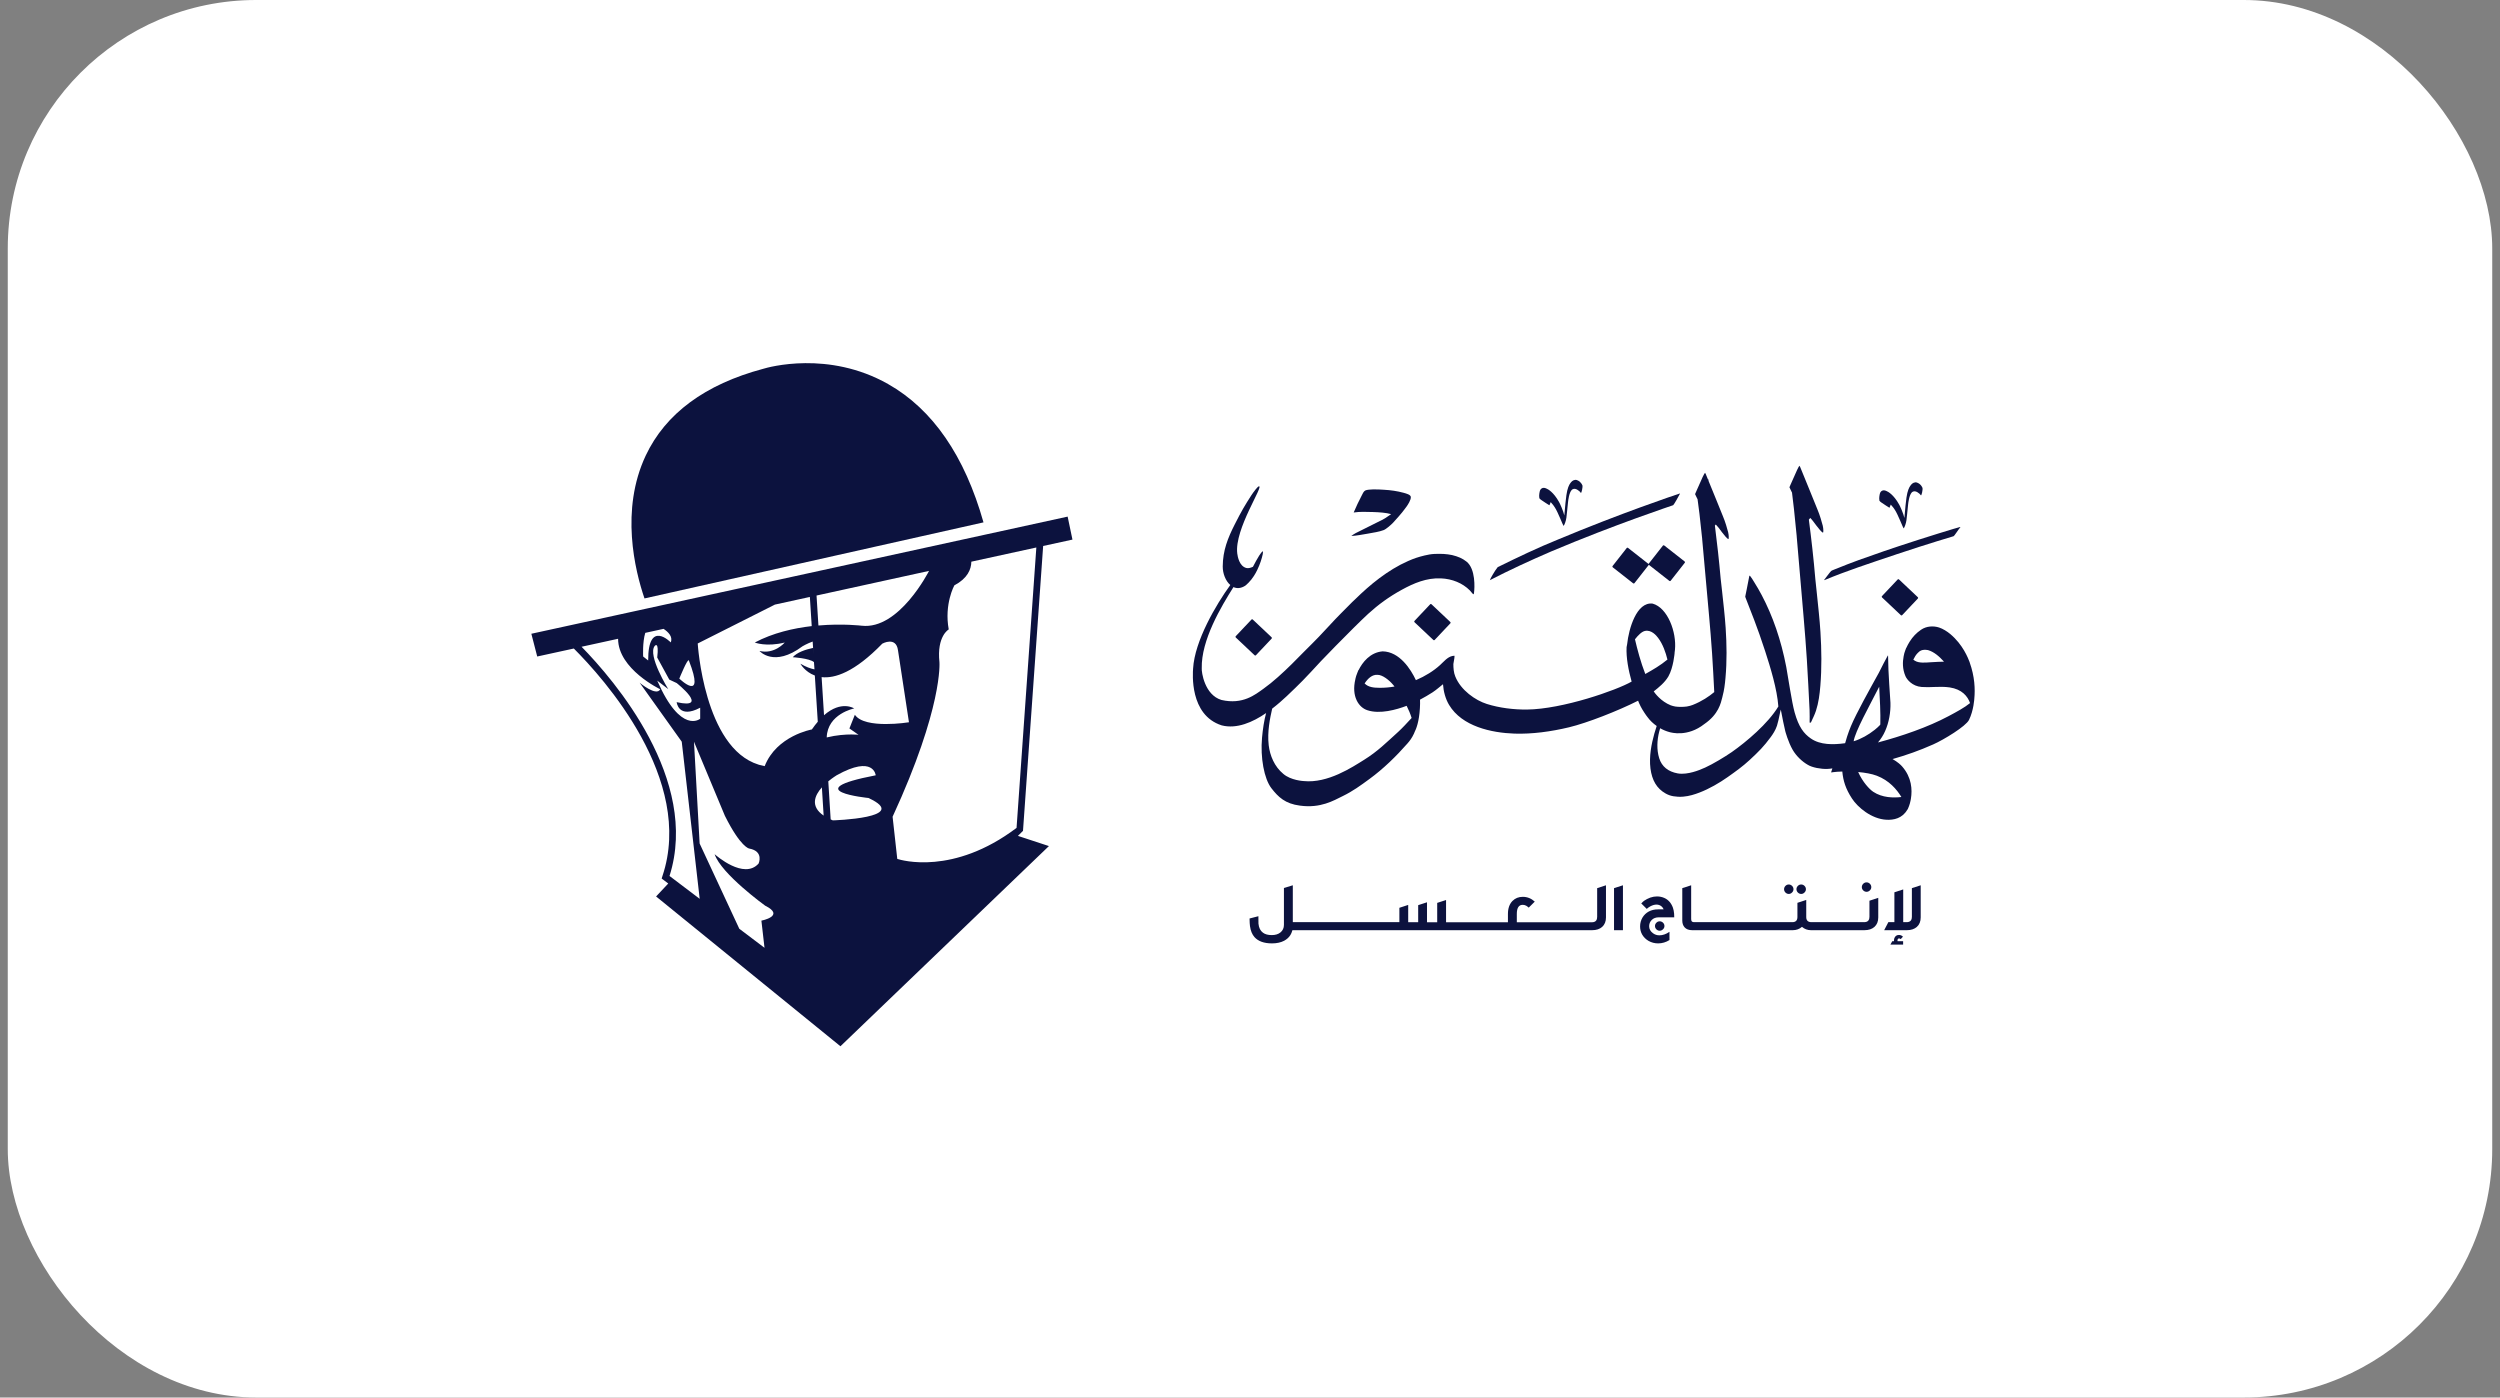 <svg xmlns="http://www.w3.org/2000/svg" width="161" height="90" viewBox="0 0 161 90" fill="none"><rect x="0" y="0" width="161" height="90" fill="#808080" stroke="none"/><g id="Walmart Logo" clip-path="url(#clip0_1283_4462)"><rect id="BG" x="0.5" width="160" height="90" rx="16" fill="white"></rect><g id="Group 1000004585"><g id="Group"><path id="Vector" d="M63.337 33.641C62.128 29.359 60.065 26.359 57.192 24.732C53.349 22.557 49.486 23.648 49.15 23.751C45.404 24.752 42.858 26.635 41.582 29.344C39.938 32.845 40.887 36.727 41.505 38.539L63.337 33.641Z" fill="#0C123E"></path><path id="Vector_2" d="M65.881 53.508L67.179 35.161L69.066 34.75L68.756 33.27L63.549 34.408L41.746 39.17L34.219 40.814L34.597 42.279L36.954 41.765C38.828 43.633 44.757 50.192 42.658 56.428L42.611 56.577L43.035 56.899L42.252 57.732L54.124 67.379L67.551 54.487L65.554 53.831L65.877 53.51L65.881 53.508ZM61.098 40.532C60.797 38.905 61.459 37.698 61.459 37.698C62.303 37.251 62.546 36.676 62.555 36.172L66.74 35.258L65.466 53.316C61.386 56.396 58.04 55.395 57.799 55.318L57.784 55.311L57.483 52.598C60.738 45.542 60.5 42.645 60.5 42.645C60.319 40.958 61.102 40.532 61.102 40.532H61.098ZM49.275 58.324C50.603 58.987 49.034 59.29 49.034 59.29L49.234 61.037H49.232L47.61 59.811L45.056 54.321L44.692 47.767L46.682 52.535C47.707 54.586 48.249 54.646 48.249 54.646C49.215 54.825 48.854 55.612 48.854 55.612C47.911 56.671 46.108 55.085 46.022 55.01C46.441 56.277 49.275 58.324 49.275 58.324ZM55.933 51.393C58.724 52.682 53.633 52.832 53.633 52.832C53.586 52.811 53.54 52.791 53.495 52.77L53.342 50.317C53.487 50.196 53.62 50.102 53.717 50.035C53.814 49.966 53.878 49.929 53.878 49.929C56.273 48.591 56.396 49.929 56.396 49.929C51.242 50.921 55.935 51.391 55.935 51.391L55.933 51.393ZM55.055 46.026L54.702 46.912L55.288 47.321C55.288 47.321 55.116 47.3 54.831 47.3C54.455 47.3 53.883 47.334 53.241 47.491C53.284 45.968 55.01 45.623 55.01 45.623C55.01 45.623 54.186 45.081 53.067 46.06L52.912 43.607C53.758 43.702 55.027 43.299 56.82 41.451C56.82 41.451 57.709 40.96 57.831 41.881L58.537 46.514C58.537 46.514 55.69 46.979 55.051 46.028L55.055 46.026ZM52.929 50.706L53.043 52.525C52.167 51.926 52.462 51.229 52.929 50.706ZM59.828 36.764H59.83C59.83 36.764 57.907 40.582 55.486 40.295C55.486 40.295 54.281 40.147 52.706 40.282L52.585 38.352L59.828 36.766V36.764ZM49.891 38.938H49.895L52.155 38.443L52.275 40.321C51.102 40.457 49.781 40.756 48.608 41.378C48.608 41.378 49.334 41.677 50.538 41.378C50.538 41.378 49.876 42.161 48.91 41.92C48.91 41.92 49.831 43.005 51.683 41.619C51.683 41.619 51.963 41.451 52.335 41.315L52.363 41.728L52.391 42.176L52.361 41.726C51.838 41.838 51.326 42.019 51.053 42.325C51.053 42.325 52.118 42.389 52.419 42.639L52.452 43.108C52.2 43.058 51.896 42.949 51.546 42.742C51.546 42.742 51.828 43.265 52.475 43.504L52.665 46.48C52.54 46.626 52.413 46.79 52.284 46.977C52.284 46.977 50.014 47.375 49.245 49.34C49.136 49.32 49.03 49.294 48.925 49.264C48.899 49.258 48.875 49.249 48.847 49.241C45.337 48.152 44.933 41.44 44.933 41.44L49.893 38.942L49.891 38.938ZM44.363 42.535C45.46 45.348 43.747 43.702 43.747 43.702C43.747 43.702 44.292 42.361 44.363 42.535ZM43.577 45.221C43.577 45.221 43.689 46.321 45.092 45.576V46.286C45.092 46.286 43.857 47.336 42.325 43.831L43.035 44.38C43.035 44.38 41.686 42.206 42.163 41.599C42.163 41.599 42.454 41.244 42.325 42.344L43.102 43.766L43.577 43.988C43.577 43.988 45.746 45.703 43.577 45.219V45.221ZM41.557 40.756L42.734 40.498C43.029 40.694 43.347 40.999 43.196 41.371C43.196 41.371 41.735 39.856 41.742 42.535L41.419 42.279C41.419 42.279 41.369 41.369 41.554 40.758L41.557 40.756ZM37.453 41.651L39.805 41.137C39.805 43.093 42.519 44.388 42.519 44.388C42.278 44.875 41.195 43.969 41.195 43.969L43.904 47.765L45.06 57.883H45.058L43.117 56.413C45.084 50.205 39.54 43.784 37.453 41.651Z" fill="#0C123E"></path></g><g id="Group_2"><path id="Vector_3" d="M126.851 42.659C126.746 42.388 126.419 41.519 125.595 40.83C125.399 40.666 125.124 40.492 124.878 40.412C124.523 40.298 124.076 40.309 123.714 40.557C123.411 40.765 123.187 41 122.985 41.318C122.907 41.443 122.827 41.585 122.761 41.734C122.761 41.731 122.761 41.727 122.759 41.725C122.746 41.757 122.724 41.811 122.701 41.878C122.653 42.003 122.617 42.13 122.597 42.254C122.597 42.261 122.597 42.267 122.593 42.276C122.526 42.622 122.511 43.081 122.711 43.543C122.802 43.759 123.148 44.195 123.753 44.241C124.024 44.26 124.306 44.256 124.577 44.241C124.876 44.225 125.263 44.225 125.558 44.269C126.352 44.389 126.716 44.837 126.871 45.278C126.531 45.56 126.008 45.844 125.489 46.119C124.144 46.838 122.451 47.412 120.942 47.815C121.132 47.587 121.291 47.339 121.403 47.079C121.648 46.53 121.764 45.876 121.745 45.258C121.732 44.899 121.597 43.38 121.592 42.231C121.592 42.218 121.584 42.205 121.571 42.224C121.478 42.381 121.125 43.066 120.998 43.326C120.409 44.395 119.563 45.9 119.202 46.76C119.202 46.76 118.995 47.234 118.827 47.86C118.814 47.86 118.803 47.864 118.791 47.867C118.074 47.963 117.226 47.987 116.609 47.552C116.17 47.245 115.838 46.827 115.574 45.878C115.386 45.205 115.147 43.541 115.036 42.956C114.702 41.213 114.166 39.67 113.452 38.321C113.303 38.041 113.148 37.77 112.983 37.51C112.875 37.325 112.778 37.18 112.699 37.081C112.688 37.068 112.66 37.071 112.656 37.092C112.625 37.236 112.554 37.619 112.488 37.955C112.458 38.103 112.43 38.239 112.41 38.336C112.41 38.342 112.408 38.349 112.406 38.355C112.4 38.385 112.393 38.418 112.393 38.431C112.393 38.446 112.415 38.499 112.43 38.534C112.722 39.289 113.183 40.41 113.673 41.927C114.013 42.977 114.446 44.378 114.526 45.497C113.856 46.605 112.46 47.78 111.524 48.435C111.098 48.731 110.295 49.214 109.813 49.431C109.559 49.545 109.316 49.644 109.021 49.724C108.756 49.795 108.382 49.868 108.044 49.807C107.429 49.696 107.02 49.366 106.854 48.833C106.68 48.28 106.712 47.66 106.854 47.111C106.873 47.04 106.893 46.969 106.914 46.898C107.106 47.008 107.31 47.094 107.517 47.148C107.618 47.174 108.67 47.486 109.761 46.627C110.674 46.001 110.822 45.286 110.919 44.899C110.921 44.888 110.923 44.88 110.925 44.871C110.956 44.761 110.981 44.649 111.003 44.538C111.042 44.348 111.061 44.204 111.095 43.929C111.095 43.924 111.095 43.92 111.095 43.918C111.104 43.83 111.115 43.741 111.121 43.655C111.218 42.581 111.203 41.508 111.132 40.436C111.08 39.642 110.984 38.85 110.9 38.058C110.872 37.794 110.842 37.529 110.811 37.266C110.71 36.111 110.575 34.919 110.439 33.847L110.497 33.778C110.555 33.843 110.62 33.912 110.672 33.978C110.829 34.191 110.949 34.351 111.115 34.548C111.158 34.598 111.272 34.721 111.311 34.718C111.339 34.708 111.343 34.484 111.293 34.277C111.246 34.079 111.095 33.565 110.956 33.245C110.779 32.791 110.31 31.661 110.035 30.981C110.028 30.936 110.02 30.892 110.013 30.849L109.996 30.884C109.964 30.806 109.936 30.733 109.91 30.673C109.862 30.555 109.819 30.449 109.806 30.449C109.794 30.449 109.729 30.546 109.652 30.716C109.503 31.047 109.305 31.499 109.219 31.689C109.195 31.738 109.163 31.814 109.163 31.822C109.167 31.844 109.21 31.93 109.23 31.962C109.253 32.007 109.288 32.074 109.324 32.156C109.383 32.517 109.492 33.455 109.621 34.706C109.621 34.706 109.621 34.706 109.619 34.706C109.634 34.852 109.998 38.913 110.06 39.612C110.134 40.434 110.202 41.258 110.258 42.082C110.312 42.911 110.357 43.739 110.398 44.57C110.063 44.85 109.602 45.164 109.015 45.396C108.913 45.437 108.782 45.474 108.632 45.499C108.386 45.532 108.117 45.532 107.9 45.502C107.801 45.484 107.7 45.459 107.599 45.424C106.953 45.166 106.574 44.636 106.499 44.527C106.833 44.262 107.201 43.969 107.442 43.565C107.773 42.988 107.846 42.039 107.846 42.039L107.842 42.044C107.85 41.977 107.859 41.91 107.868 41.837C107.977 40.714 107.405 39.143 106.428 38.872C105.395 38.745 104.892 40.494 104.788 41.484C104.765 41.602 104.752 41.68 104.752 41.68C104.719 42.349 104.87 43.158 105.077 43.894C104.102 44.456 100.629 45.669 98.339 45.695C97.491 45.704 96.566 45.592 95.755 45.336C95.021 45.106 94.076 44.452 93.723 43.571C93.616 43.32 93.597 43.016 93.597 42.762C93.655 42.463 93.691 42.226 93.659 42.229C93.622 42.229 93.59 42.235 93.556 42.242C93.547 42.237 93.534 42.242 93.519 42.248C93.203 42.325 92.987 42.605 92.736 42.833C92.331 43.203 91.791 43.543 91.184 43.802C90.855 43.1 90.136 41.97 89.043 41.947C88.232 42.013 87.739 42.657 87.492 43.158C87.492 43.154 87.489 43.15 87.487 43.145C87.462 43.203 87.44 43.259 87.418 43.315C87.354 43.468 87.315 43.599 87.298 43.677C87.294 43.7 87.289 43.722 87.285 43.743C87.154 44.294 87.205 44.744 87.36 45.08C87.367 45.097 87.371 45.106 87.371 45.106C87.526 45.431 87.78 45.646 88.051 45.736C88.865 46.012 89.94 45.7 90.588 45.454C90.715 45.706 90.827 45.971 90.909 46.237C90.627 46.547 90.289 46.909 90.046 47.13C89.297 47.808 88.718 48.392 87.849 48.932C87.096 49.399 85.51 50.464 83.95 50.3C83.95 50.3 83.132 50.261 82.643 49.836C82.075 49.371 81.783 48.66 81.705 47.993C81.604 47.128 81.789 46.248 81.929 45.635C82.648 45.084 83.203 44.499 83.429 44.292C83.915 43.843 85.058 42.59 85.066 42.581C85.254 42.386 85.626 42.003 86.018 41.598C86.743 40.862 87.636 39.965 88.111 39.53C88.766 38.932 89.461 38.428 90.272 37.983C91.051 37.555 91.873 37.206 92.794 37.247C93.519 37.277 94.188 37.55 94.657 38.022C94.733 38.097 94.862 38.286 94.892 38.269C94.922 38.254 94.922 38.198 94.928 38.159C94.967 37.884 95.04 36.634 94.44 36.165C94.173 35.956 93.909 35.844 93.517 35.747C93.151 35.672 92.83 35.655 92.374 35.674C92.174 35.68 91.922 35.73 91.742 35.773C91.328 35.874 91.068 35.96 90.687 36.128C90.011 36.425 89.405 36.808 88.834 37.234C88.271 37.656 87.758 38.118 87.27 38.596C87.098 38.74 86.584 39.289 86.36 39.5C86.05 39.793 84.907 41.067 84.501 41.45C83.963 41.953 82.592 43.487 81.359 44.361C80.84 44.729 80.037 45.396 78.662 45.078C77.572 44.753 77.371 43.266 77.393 43.04C77.348 41.228 78.647 39.057 79.435 37.809C79.652 37.908 79.91 37.899 80.188 37.723C80.188 37.723 80.276 37.66 80.401 37.531C80.53 37.402 80.649 37.251 80.752 37.09C80.827 36.976 80.9 36.845 80.971 36.696C81.144 36.341 81.26 35.975 81.32 35.693C81.333 35.603 81.348 35.487 81.318 35.504C81.2 35.573 80.969 35.977 80.89 36.124C80.81 36.27 80.748 36.388 80.689 36.502C80.522 36.578 80.38 36.61 80.261 36.578C79.812 36.459 79.706 35.85 79.68 35.65C79.48 34.073 81.447 31.22 81.064 31.321C80.974 31.353 80.733 31.676 80.588 31.895C80.169 32.549 79.971 32.874 79.517 33.772C79.078 34.641 78.749 35.442 78.744 36.481C78.742 36.935 78.929 37.415 79.231 37.675C78.32 38.928 76.937 41.271 76.835 43.057C76.82 43.324 76.584 46.046 78.68 46.715C79.65 46.963 80.679 46.509 81.537 45.921C81.406 46.407 81.326 46.948 81.275 47.507C81.159 48.785 81.408 50.15 81.877 50.759C82.319 51.331 82.766 51.761 83.717 51.882C85.047 52.067 85.895 51.55 86.463 51.273C87.13 50.948 87.614 50.591 88.202 50.16C89.088 49.513 89.93 48.691 90.642 47.877C90.797 47.701 90.932 47.518 91.057 47.249C91.075 47.215 91.087 47.176 91.102 47.139C91.199 46.954 91.393 46.478 91.442 45.603C91.453 45.392 91.457 45.23 91.449 45.058C91.692 44.927 92.028 44.74 92.251 44.591C92.527 44.408 92.691 44.249 92.929 44.064C92.962 44.544 93.095 45.02 93.321 45.396C94.154 46.784 96.045 47.193 97.53 47.245C98.666 47.283 99.891 47.115 101.053 46.836C102.202 46.56 104.194 45.783 105.494 45.125C105.516 45.177 105.535 45.228 105.554 45.276C105.578 45.329 105.69 45.592 105.903 45.906C105.965 46.009 106.056 46.123 106.114 46.201C106.26 46.401 106.462 46.593 106.691 46.754C106.637 46.915 106.585 47.079 106.54 47.242C106.357 47.899 106.191 48.71 106.29 49.493C106.387 50.244 106.691 50.778 107.263 51.099C107.411 51.182 107.562 51.243 107.758 51.277C107.947 51.309 108.169 51.325 108.397 51.305C108.793 51.271 109.135 51.161 109.454 51.038C110.073 50.802 110.743 50.412 111.257 50.048C111.771 49.685 112.225 49.362 112.671 48.949C113.277 48.387 113.581 48.082 114.033 47.471C114.17 47.285 114.34 47.029 114.437 46.737C114.483 46.603 114.577 46.207 114.65 45.829C114.661 45.786 114.672 45.743 114.683 45.695C114.773 46.169 114.909 46.851 114.971 47.085C114.971 47.09 115.156 47.783 115.449 48.29C115.675 48.682 116.056 49.048 116.428 49.257C116.701 49.427 117.269 49.534 117.674 49.519C117.788 49.515 117.898 49.502 118.005 49.485L117.938 49.693C117.938 49.693 117.934 49.7 117.934 49.704C117.93 49.711 117.93 49.717 117.93 49.724C117.93 49.736 117.93 49.752 117.956 49.745C117.973 49.741 117.997 49.739 118.016 49.734C118.031 49.732 118.05 49.73 118.07 49.726C118.218 49.706 118.418 49.691 118.644 49.687C118.702 50.283 118.853 50.789 119.268 51.426C119.638 51.994 120.521 52.74 121.483 52.792C121.96 52.818 122.505 52.702 122.825 52.155C122.825 52.155 122.825 52.16 122.827 52.16C122.847 52.138 122.894 52.048 122.944 51.903C122.982 51.802 123.013 51.69 123.038 51.566C123.045 51.535 123.051 51.505 123.056 51.475C123.058 51.458 123.062 51.443 123.064 51.426C123.157 50.862 123.118 50.066 122.498 49.36C122.41 49.257 122.21 49.072 121.881 48.884C122.78 48.628 123.583 48.346 124.495 47.942C125.182 47.638 126.604 46.773 126.804 46.362C127.108 45.745 127.146 44.992 127.146 44.992C127.204 44.393 127.176 43.578 126.847 42.659H126.851ZM124.327 42.65C124.022 42.67 123.583 42.719 123.316 42.551C123.282 42.53 123.249 42.506 123.217 42.48C123.297 42.315 123.387 42.168 123.495 42.059C123.626 41.925 123.764 41.8 124.162 41.865C124.547 41.979 124.878 42.261 125.195 42.612C124.958 42.612 124.68 42.629 124.329 42.65H124.327ZM88.826 44.294C88.484 44.29 88.124 44.266 87.881 44.013C88.103 43.677 88.374 43.438 88.705 43.459C89.028 43.449 89.469 43.804 89.715 44.099C89.742 44.133 89.775 44.172 89.807 44.213C89.484 44.269 89.153 44.299 88.826 44.294ZM105.957 43.406C105.66 42.644 105.44 41.807 105.292 41.17C105.494 40.91 105.729 40.675 105.935 40.632C106.353 40.541 106.678 40.938 106.783 41.08C107.089 41.484 107.274 42.026 107.383 42.476C106.932 42.85 106.447 43.132 105.955 43.406H105.957ZM119.374 47.739C119.473 47.098 120.374 45.495 121.02 44.225C121.063 44.949 121.112 45.984 121.093 46.603L121.087 46.676C120.977 46.793 120.859 46.9 120.734 46.999C120.329 47.32 119.869 47.585 119.374 47.739ZM122.449 51.327C121.937 51.389 121.218 51.378 120.635 50.991C120.387 50.825 119.961 50.371 119.666 49.719C120.108 49.758 120.542 49.833 120.865 49.956C121.661 50.259 122.154 50.838 122.449 51.327Z" fill="#0C123E"></path><path id="Vector_4" d="M115.404 31.711C115.464 32.114 115.582 33.218 115.709 34.541C115.709 34.541 115.709 34.541 115.707 34.541C115.722 34.698 116.095 39.062 116.159 39.815C116.234 40.7 116.305 41.584 116.361 42.471C116.43 43.555 116.482 44.642 116.536 45.728C116.549 45.995 116.54 46.264 116.54 46.533C116.553 46.538 116.566 46.542 116.577 46.546C116.596 46.533 116.624 46.527 116.632 46.51C116.74 46.266 116.865 46.03 116.947 45.778C117.117 45.257 117.186 44.713 117.231 44.164C117.325 43.011 117.31 41.857 117.237 40.704C117.183 39.849 117.084 38.999 116.998 38.147C116.97 37.863 116.94 37.579 116.908 37.295C116.8 35.995 116.645 34.653 116.49 33.463L116.583 33.355C116.641 33.42 116.708 33.489 116.757 33.557C116.917 33.773 117.037 33.934 117.205 34.132C117.25 34.181 117.362 34.306 117.403 34.302C117.431 34.291 117.435 34.065 117.386 33.857C117.338 33.656 117.186 33.138 117.046 32.815C116.837 32.277 116.221 30.801 115.991 30.222C115.944 30.102 115.901 29.996 115.888 29.996C115.875 29.996 115.808 30.093 115.733 30.265C115.582 30.601 115.384 31.055 115.296 31.246C115.273 31.296 115.24 31.373 115.24 31.38C115.245 31.401 115.29 31.487 115.307 31.522C115.331 31.567 115.363 31.634 115.399 31.713L115.404 31.711Z" fill="#0C123E"></path><path id="Vector_5" d="M122.215 37.313L121.195 38.393C121.176 38.415 121.178 38.449 121.199 38.471L122.417 39.62C122.441 39.641 122.475 39.641 122.495 39.62L123.515 38.54C123.534 38.518 123.532 38.484 123.51 38.462L122.292 37.313C122.269 37.291 122.234 37.291 122.215 37.313Z" fill="#0C123E"></path><path id="Vector_6" d="M92.108 38.911L91.088 39.991C91.068 40.012 91.07 40.047 91.092 40.068L92.31 41.218C92.333 41.239 92.368 41.239 92.387 41.218L93.407 40.137C93.427 40.116 93.424 40.081 93.403 40.06L92.185 38.911C92.161 38.889 92.127 38.889 92.108 38.911Z" fill="#0C123E"></path><path id="Vector_7" d="M80.598 39.895L79.578 40.975C79.558 40.997 79.561 41.031 79.582 41.053L80.8 42.202C80.824 42.223 80.858 42.223 80.877 42.202L81.897 41.122C81.917 41.1 81.915 41.066 81.893 41.044L80.675 39.895C80.651 39.873 80.617 39.873 80.598 39.895Z" fill="#0C123E"></path><path id="Vector_8" d="M107.094 35.133L106.178 36.301C106.178 36.301 106.169 36.319 106.169 36.327C106.165 36.323 106.163 36.319 106.158 36.314L104.841 35.281C104.816 35.262 104.781 35.264 104.764 35.288L103.847 36.456C103.83 36.48 103.834 36.514 103.86 36.534L105.177 37.567C105.203 37.586 105.237 37.584 105.255 37.56L106.171 36.392C106.171 36.392 106.18 36.374 106.18 36.366C106.184 36.37 106.186 36.377 106.193 36.379L107.51 37.412C107.533 37.431 107.57 37.429 107.587 37.405L108.504 36.237C108.521 36.213 108.517 36.179 108.491 36.159L107.174 35.126C107.148 35.107 107.114 35.109 107.097 35.133H107.094Z" fill="#0C123E"></path><path id="Vector_9" d="M122.098 35.709C124.293 34.975 125.775 34.546 125.808 34.533C125.868 34.51 126.124 34.09 126.24 33.961C126.257 33.942 126.251 33.933 126.225 33.94C126.068 33.983 125.691 34.088 124.833 34.357C123.991 34.617 123.129 34.895 122.3 35.168C121.992 35.27 121.347 35.489 121.347 35.489C120.155 35.896 119.1 36.279 118.39 36.574C118.231 36.64 117.994 36.724 117.934 36.765C117.876 36.806 117.547 37.256 117.486 37.331C117.467 37.355 117.484 37.365 117.493 37.361C118.874 36.78 120.368 36.292 122.096 35.711L122.098 35.709Z" fill="#0C123E"></path><path id="Vector_10" d="M95.961 37.356C97.218 36.708 98.567 36.086 99.895 35.514C103.981 33.786 107.738 32.542 107.753 32.534C107.796 32.512 108.13 31.918 108.188 31.798C108.194 31.785 108.188 31.778 108.175 31.783C107.876 31.877 104.327 33.074 100.344 34.741C99.049 35.262 97.704 35.908 96.467 36.517C96.462 36.519 96.443 36.534 96.441 36.538C96.266 36.753 95.965 37.281 95.95 37.356C95.95 37.362 95.95 37.364 95.95 37.364C95.952 37.364 95.957 37.362 95.959 37.36L95.961 37.356Z" fill="#0C123E"></path><path id="Vector_11" d="M88.912 33.53C88.483 33.745 88.055 33.96 87.633 34.169C87.42 34.275 87.201 34.371 87.024 34.52C87.379 34.494 87.743 34.429 88.096 34.365C88.449 34.3 88.813 34.251 89.105 34.139C89.271 34.077 89.592 33.792 89.714 33.663C89.759 33.616 89.906 33.457 90.076 33.259C90.183 33.151 90.409 32.861 90.573 32.637C90.655 32.523 90.885 32.181 90.855 31.994C90.833 31.858 90.579 31.787 90.39 31.735C89.977 31.623 89.568 31.565 89.123 31.54C88.89 31.527 88.662 31.509 88.412 31.518C88.264 31.524 88.019 31.535 87.917 31.591C87.814 31.647 87.745 31.811 87.692 31.916C87.498 32.295 87.343 32.605 87.177 33.005C87.556 32.947 87.999 32.96 88.423 32.975C88.845 32.988 89.256 33.018 89.589 33.11L89.499 33.173C89.269 33.341 89.116 33.431 88.912 33.534V33.53Z" fill="#0C123E"></path><path id="Vector_12" d="M99.137 32.09C99.163 32.128 99.219 32.175 99.273 32.21C99.363 32.272 99.451 32.331 99.544 32.391C99.611 32.434 99.697 32.488 99.766 32.531C99.781 32.539 99.785 32.537 99.791 32.524C99.798 32.509 99.802 32.492 99.809 32.477C99.811 32.468 99.837 32.408 99.865 32.335C99.985 32.46 100.078 32.593 100.129 32.675C100.323 32.959 100.671 33.876 100.693 33.867C100.699 33.865 100.704 33.858 100.71 33.847C100.755 33.789 100.846 33.561 100.876 33.337C100.893 33.267 100.953 32.565 100.984 32.313C100.999 32.21 101.042 31.743 101.225 31.545C101.27 31.509 101.386 31.42 101.59 31.545C101.683 31.601 101.76 31.67 101.814 31.747C101.849 31.739 101.939 31.388 101.907 31.255C101.894 31.207 101.818 31.093 101.752 31.035C101.709 30.996 101.567 30.889 101.442 30.904C101.28 30.923 101.199 31.022 101.123 31.125C101.052 31.22 100.94 31.435 100.876 31.885C100.848 32.016 100.788 32.675 100.742 33.198C100.695 32.946 100.446 32.389 100.398 32.322C100.045 31.689 99.688 31.5 99.596 31.465C99.329 31.33 99.204 31.515 99.178 31.584C99.148 31.668 99.101 31.907 99.131 32.051C99.131 32.074 99.135 32.092 99.135 32.092L99.137 32.09Z" fill="#0C123E"></path><path id="Vector_13" d="M121.038 32.25C121.063 32.288 121.119 32.336 121.173 32.37C121.264 32.432 121.352 32.491 121.444 32.551C121.511 32.594 121.597 32.648 121.666 32.691C121.681 32.699 121.685 32.697 121.692 32.684C121.698 32.669 121.703 32.652 121.709 32.637C121.711 32.628 121.737 32.568 121.765 32.495C121.885 32.62 121.978 32.753 122.03 32.835C122.223 33.119 122.572 34.036 122.593 34.027C122.6 34.025 122.604 34.019 122.611 34.008C122.656 33.95 122.746 33.721 122.776 33.498C122.794 33.427 122.854 32.725 122.884 32.473C122.899 32.37 122.942 31.903 123.125 31.705C123.17 31.669 123.286 31.58 123.491 31.705C123.583 31.761 123.661 31.83 123.715 31.907C123.749 31.899 123.839 31.548 123.807 31.415C123.794 31.367 123.719 31.253 123.652 31.195C123.609 31.157 123.467 31.049 123.342 31.064C123.181 31.083 123.099 31.182 123.024 31.286C122.953 31.38 122.841 31.595 122.776 32.045C122.748 32.176 122.688 32.835 122.643 33.358C122.596 33.106 122.346 32.549 122.299 32.482C121.946 31.849 121.588 31.662 121.496 31.626C121.229 31.49 121.104 31.675 121.078 31.744C121.048 31.828 121.001 32.067 121.031 32.211C121.031 32.235 121.035 32.252 121.035 32.252L121.038 32.25Z" fill="#0C123E"></path><path id="Vector_14" d="M102.854 59.06C102.854 59.282 102.74 59.394 102.514 59.394H97.683V58.858C97.683 58.466 97.811 58.271 98.062 58.271C98.142 58.271 98.217 58.29 98.288 58.329C98.333 58.355 98.387 58.395 98.45 58.451L98.839 58.064C98.615 57.86 98.357 57.756 98.067 57.756C97.802 57.756 97.582 57.842 97.406 58.019C97.21 58.217 97.111 58.496 97.111 58.858V59.394H93.126V57.961L92.556 58.146V59.392H91.899V58.107L91.331 58.292V59.389H90.688V58.277L90.12 58.462V59.387H83.257V57.012L82.685 57.186V59.564C82.685 59.768 82.608 59.93 82.459 60.05C82.319 60.164 82.132 60.22 81.9 60.22C81.665 60.22 81.476 60.171 81.336 60.067C81.166 59.943 81.069 59.747 81.045 59.48C81.043 59.43 81.041 59.31 81.041 59.118V59.004L80.471 59.151C80.473 59.374 80.484 59.538 80.499 59.644C80.54 59.94 80.636 60.177 80.789 60.349C81.028 60.618 81.403 60.754 81.915 60.754C82.22 60.754 82.481 60.698 82.696 60.586C82.868 60.493 83.004 60.373 83.1 60.22C83.15 60.145 83.193 60.039 83.232 59.904H102.536C102.805 59.904 103.02 59.833 103.179 59.693C103.343 59.544 103.425 59.34 103.425 59.08V57.012L102.857 57.197V59.054L102.854 59.06Z" fill="#0C123E"></path><path id="Vector_15" d="M103.943 59.904H104.518V57.012L103.943 57.197V59.904Z" fill="#0C123E"></path><path id="Vector_16" d="M106.674 59.42C106.611 59.483 106.581 59.554 106.581 59.635C106.581 59.717 106.611 59.788 106.674 59.851C106.736 59.909 106.805 59.939 106.884 59.939C106.964 59.939 107.035 59.909 107.098 59.846C107.16 59.788 107.19 59.717 107.19 59.635C107.19 59.554 107.16 59.483 107.098 59.42C107.035 59.362 106.964 59.332 106.884 59.332C106.805 59.332 106.732 59.362 106.674 59.42Z" fill="#0C123E"></path><path id="Vector_17" d="M107.813 58.845C107.802 58.701 107.776 58.572 107.737 58.458C107.628 58.159 107.447 57.948 107.191 57.832C107.042 57.765 106.881 57.73 106.711 57.73C106.567 57.73 106.423 57.756 106.276 57.806C106.132 57.86 105.999 57.928 105.878 58.012C105.824 58.053 105.764 58.109 105.697 58.18L106.05 58.533C106.121 58.469 106.194 58.415 106.27 58.374C106.418 58.294 106.556 58.255 106.681 58.255C106.806 58.255 106.922 58.299 107.016 58.383C107.07 58.432 107.111 58.492 107.139 58.563H106.782C106.55 58.563 106.349 58.611 106.182 58.701C106.012 58.794 105.878 58.923 105.777 59.088C105.674 59.263 105.622 59.454 105.622 59.665C105.622 59.856 105.667 60.033 105.76 60.194C105.857 60.358 105.992 60.491 106.169 60.595C106.356 60.7 106.56 60.754 106.782 60.754C107.04 60.754 107.285 60.683 107.514 60.539V60.009C107.296 60.16 107.079 60.235 106.862 60.235C106.711 60.235 106.575 60.19 106.455 60.102C106.289 59.981 106.205 59.831 106.205 59.648C106.205 59.581 106.218 59.51 106.244 59.437C106.274 59.364 106.315 59.301 106.369 59.248C106.481 59.133 106.636 59.075 106.836 59.075H107.821C107.819 58.989 107.815 58.912 107.813 58.845Z" fill="#0C123E"></path><path id="Vector_18" d="M115.408 57.477C115.47 57.417 115.5 57.346 115.5 57.264C115.5 57.183 115.47 57.112 115.408 57.049C115.345 56.991 115.277 56.961 115.197 56.961C115.117 56.961 115.044 56.991 114.986 57.049C114.928 57.107 114.894 57.183 114.894 57.264C114.894 57.346 114.924 57.419 114.986 57.482C115.048 57.54 115.117 57.57 115.197 57.57C115.277 57.57 115.345 57.54 115.408 57.477Z" fill="#0C123E"></path><path id="Vector_19" d="M115.998 57.57C116.078 57.57 116.146 57.54 116.209 57.477C116.271 57.417 116.301 57.346 116.301 57.264C116.301 57.183 116.271 57.112 116.209 57.049C116.146 56.991 116.078 56.961 115.998 56.961C115.914 56.961 115.843 56.991 115.785 57.049C115.723 57.112 115.692 57.183 115.692 57.264C115.692 57.346 115.723 57.419 115.785 57.482C115.847 57.54 115.918 57.57 115.998 57.57Z" fill="#0C123E"></path><path id="Vector_20" d="M120.419 57.341C120.481 57.283 120.511 57.212 120.511 57.13C120.511 57.048 120.481 56.975 120.419 56.912C120.356 56.854 120.285 56.824 120.206 56.824C120.126 56.824 120.053 56.854 119.995 56.912C119.932 56.975 119.902 57.048 119.902 57.13C119.902 57.212 119.932 57.283 119.995 57.345C120.057 57.403 120.126 57.433 120.206 57.433C120.285 57.433 120.356 57.403 120.419 57.341Z" fill="#0C123E"></path><path id="Vector_21" d="M120.389 59.054C120.389 59.276 120.275 59.387 120.049 59.387H116.662C116.557 59.387 116.473 59.364 116.415 59.314C116.352 59.256 116.322 59.172 116.322 59.062V57.956L115.754 58.142V59.054C115.754 59.276 115.644 59.387 115.427 59.387H109.101C109.038 59.387 108.993 59.374 108.965 59.349C108.928 59.316 108.911 59.263 108.911 59.189V57.012L108.339 57.197V59.278C108.339 59.461 108.388 59.607 108.487 59.719C108.599 59.844 108.763 59.904 108.978 59.904H115.457C115.683 59.904 115.879 59.833 116.047 59.689C116.213 59.833 116.406 59.904 116.624 59.904H120.071C120.34 59.904 120.555 59.833 120.714 59.693C120.878 59.544 120.96 59.34 120.96 59.08V57.821L120.392 58.006V59.052L120.389 59.054Z" fill="#0C123E"></path><path id="Vector_22" d="M122.2 60.547C122.2 60.514 122.21 60.484 122.234 60.458C122.253 60.443 122.271 60.435 122.288 60.433C122.333 60.433 122.374 60.448 122.406 60.48L122.55 60.321C122.475 60.248 122.389 60.211 122.292 60.211C122.148 60.211 122.049 60.282 121.995 60.422C121.98 60.467 121.971 60.532 121.969 60.613H121.864L121.741 60.833H122.561V60.613H122.2V60.547Z" fill="#0C123E"></path><path id="Vector_23" d="M123.123 59.054C123.123 59.276 123.009 59.387 122.783 59.387H122.567V57.279L121.999 57.464V59.387H121.61L121.341 59.904H122.802C123.073 59.904 123.286 59.833 123.445 59.693C123.611 59.544 123.693 59.34 123.693 59.08V57.012L123.125 57.197V59.054H123.123Z" fill="#0C123E"></path></g></g></g><defs><clipPath id="clip0_1283_4462"><rect width="160" height="90" fill="white" transform="translate(0.5)"></rect></clipPath></defs></svg>